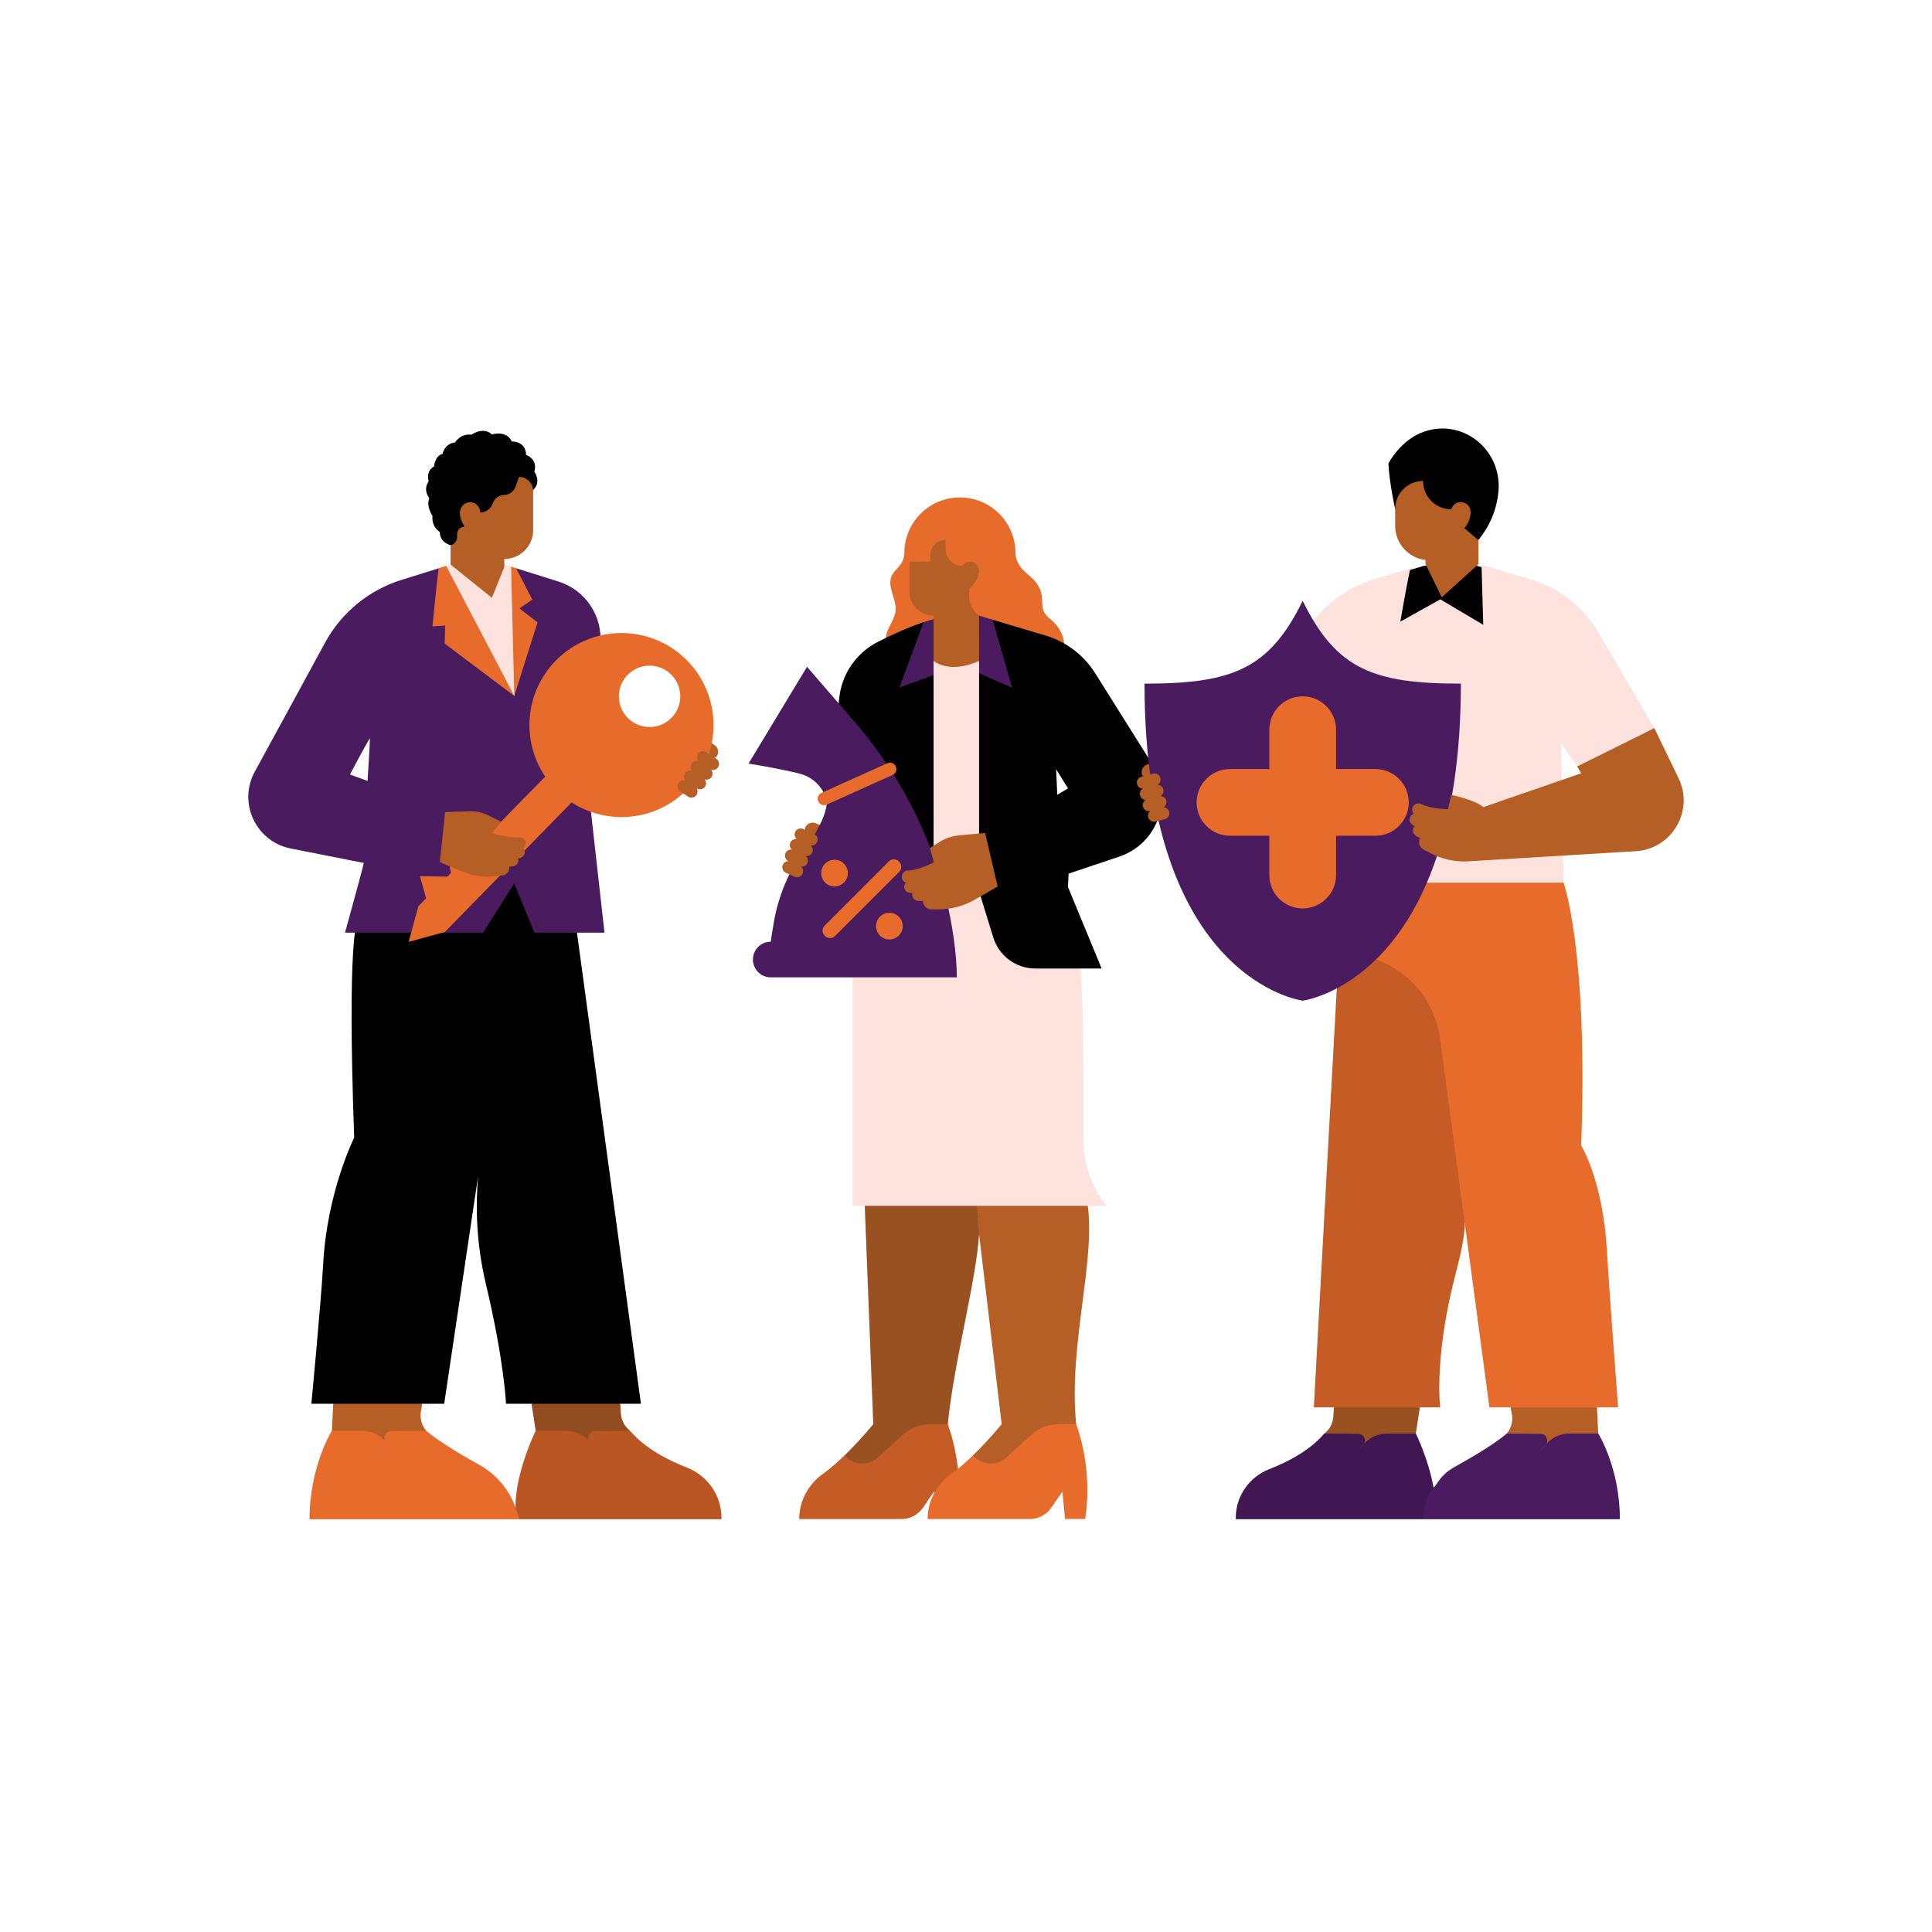 <svg xmlns="http://www.w3.org/2000/svg" xmlns:xlink="http://www.w3.org/1999/xlink" width="1080" viewBox="0 0 810 810" height="1080" preserveAspectRatio="xMidYMid meet"><defs><filter x="0%" y="0%" width="100%" height="100%" id="dcc5f05dc8"></filter><clipPath id="3f7655fbcb"><path d="M 333 398 L 615 398 L 615 637.352 L 333 637.352 Z M 333 398 " clip-rule="nonzero"></path></clipPath><mask id="9c067a657c"><g filter="url(#dcc5f05dc8)"><rect x="-81" width="972" fill="#000000" y="-81" height="972" fill-opacity="0.15"></rect></g></mask><clipPath id="8cea0f6377"><path d="M 2 1 L 281.641 1 L 281.641 239 L 2 239 Z M 2 1 " clip-rule="nonzero"></path></clipPath><clipPath id="f6cd53ac28"><rect x="0" width="282" y="0" height="240"></rect></clipPath><clipPath id="ece17b9eff"><path d="M 216 575 L 303 575 L 303 637.352 L 216 637.352 Z M 216 575 " clip-rule="nonzero"></path></clipPath><mask id="6fd3914a7e"><g filter="url(#dcc5f05dc8)"><rect x="-81" width="972" fill="#000000" y="-81" height="972" fill-opacity="0.2"></rect></g></mask><clipPath id="57ec268405"><path d="M 0 0.52 L 86.879 0.52 L 86.879 62 L 0 62 Z M 0 0.52 " clip-rule="nonzero"></path></clipPath><clipPath id="27c8ae51ef"><rect x="0" width="87" y="0" height="63"></rect></clipPath></defs><path fill="#e76c2c" d="M 678.398 590.031 L 669.527 590.031 L 655.555 599.723 L 633.516 590.031 L 624.441 590.031 L 614.055 512.387 C 614.211 520.309 611.164 530.094 608.879 539.688 C 601.379 571.148 603.801 590.031 603.801 590.031 L 595.289 590.031 L 572.676 597.734 L 559.266 590.031 L 550.84 590.031 L 564.02 349.383 L 655.531 370.086 C 655.531 370.086 665.895 398.18 662.922 480.277 C 662.922 480.277 672.164 495.227 673.73 524.652 C 674.656 541.105 678.398 590.031 678.398 590.031 Z M 446.223 270.426 C 445.996 266.805 444.344 263.277 441.723 260.773 C 440.301 259.426 438.566 258.293 437.703 256.539 C 436.762 254.625 437.074 252.359 436.836 250.242 C 436.594 248.125 435.777 246.066 434.488 244.367 C 432.934 242.324 430.781 240.832 428.965 239.012 C 427.145 237.195 425.738 234.402 425.738 231.84 C 425.738 218.973 415.312 208.551 402.449 208.551 C 389.582 208.551 379.156 218.973 379.156 231.84 C 379.156 233.754 378.422 235.617 377.207 237.098 C 375.992 238.578 374.488 239.891 373.766 241.66 C 371.898 246.258 376.016 251.277 375.461 256.199 C 374.957 260.629 370.758 264.359 371.48 268.754 " fill-opacity="1" fill-rule="nonzero"></path><path fill="#010101" d="M 483.113 320.402 L 459.211 282.32 C 454.406 274.664 446.98 269.008 438.316 266.43 L 416.168 259.824 L 410.465 262.398 L 394.852 265.145 C 392.844 265.602 389.328 260.137 387.172 260.859 C 380.734 263.012 373.922 266.129 368.191 269.031 C 359.273 273.531 353.148 282.137 351.922 292.055 C 351.246 297.508 350.742 303.539 350.91 308.664 C 350.91 308.664 356.891 370.918 357.48 370.074 C 358.07 369.23 427.398 417.422 427.398 417.422 L 453.059 406.062 L 461.871 406.062 L 447.75 371.855 L 448.027 366.27 L 469.234 359.145 C 485.316 353.766 492.117 334.762 483.113 320.402 Z M 443.273 333.242 L 442.781 322.508 L 447.762 330.535 Z M 268.715 588.527 L 260.023 588.527 L 245.473 594.918 L 222.855 588.527 L 212.145 588.527 C 212.145 588.527 211.434 570.727 203.695 538.266 C 199.352 520.043 199.484 503.891 200.434 493.227 L 186.23 588.539 L 176.867 588.539 L 154.117 598.543 L 139.699 588.539 L 130.539 588.539 C 130.539 588.539 134.512 547.016 135.488 530.035 C 137.102 499.652 148.5 476.977 148.5 476.977 C 145.441 392.258 149.773 386.77 149.773 386.77 L 237.277 356.992 Z M 268.715 588.527 " fill-opacity="1" fill-rule="nonzero"></path><path fill="#4b1b60" d="M 670.07 600.996 C 670.07 600.996 679.145 615.441 679.145 636.949 L 518.125 636.949 C 518.125 636.949 518.125 636.816 518.113 636.59 C 518.008 627.465 523.641 619.27 532.137 615.957 C 539.32 613.168 549.082 608.316 555.246 600.996 L 584.348 596.219 L 593.582 600.996 C 593.582 600.996 598.949 611.949 601.008 623.625 C 602.582 622.699 603.305 618.656 610.129 614.863 C 617.27 610.902 626.656 605.367 631.746 600.996 C 640.691 593.344 670.07 600.996 670.07 600.996 Z M 393.445 259.066 C 391.434 259.523 389.328 260.137 387.188 260.848 C 384.488 268.285 377.125 288.203 377.125 288.203 L 395.527 281.547 L 408.816 281.547 L 424.328 288.348 L 416.168 259.801 L 410.465 258.102 Z M 253.441 391.027 L 224.035 391.027 L 215.613 370.328 L 202.492 391.027 L 144.648 391.027 C 144.648 391.027 152.422 362.938 152.508 361.793 L 121.922 355.75 C 107.285 352.863 99.668 336.602 106.816 323.52 C 116.074 306.582 127.867 284.953 136.234 269.523 C 143.094 256.875 154.613 247.402 168.359 243.117 L 183.895 238.277 L 190.961 241.84 L 210.352 247.305 L 216.418 238.254 L 234.16 243.816 C 245.438 247.355 252.73 258.258 251.695 270.031 L 248.207 309.652 L 246.004 324.688 Z M 155.094 309.629 C 154.996 309.016 146.73 324.711 146.73 324.711 L 154.094 327.406 C 154.094 327.406 155.191 310.242 155.094 309.629 Z M 155.094 309.629 " fill-opacity="1" fill-rule="nonzero"></path><path fill="#b55f27" d="M 555.258 600.996 C 557.461 599.312 558.82 596.75 559 593.992 L 559.254 590.031 L 595.277 590.031 L 593.594 601.012 L 581.496 601.012 C 577.766 601.012 574.227 602.621 571.785 605.438 L 568.328 609.41 L 571.543 605.812 C 573.145 604.02 571.879 601.18 569.484 601.156 L 555.258 600.996 M 455.949 504.637 C 455.395 500.715 451.555 489.422 451.555 489.422 L 407.84 495.285 L 408.707 502.566 C 407.48 498.547 406.082 494.637 406.082 494.637 L 362.367 500.496 L 366.133 597.098 C 366.133 597.098 360.695 603.789 354.098 610.195 C 354.293 610.387 353.895 625.961 354.098 626.164 C 357.734 629.801 368.109 620.426 371.926 616.98 L 383.586 611.012 C 386.609 608.293 388.715 604.453 392.781 604.453 L 397.379 597.098 C 399.789 571.68 409.223 537.422 410.488 517.48 L 419.949 597.098 C 419.949 597.098 414.508 603.789 407.91 610.195 C 408.105 610.387 407.707 625.961 407.91 626.164 C 411.547 629.801 421.922 620.426 425.738 616.98 L 437.398 611.012 C 440.422 608.293 442.527 604.453 446.598 604.453 L 451.195 597.098 C 447.895 563.531 459.449 529.418 455.949 504.637 Z M 338.223 349 C 339.824 350.105 342.398 351.828 342.617 351.586 C 342.93 351.227 346.551 347.18 346.551 347.18 L 342.109 345.195 C 340.473 344.461 338.559 345.121 337.719 346.699 C 337.707 346.723 337.695 346.734 337.68 346.762 C 337.262 347.531 337.488 348.492 338.223 349 Z M 300.574 316.984 C 300.586 316.957 300.598 316.945 300.609 316.922 C 301.512 315.383 301.066 313.395 299.598 312.387 L 295.59 309.629 C 295.59 309.629 294.027 314.828 293.883 315.285 C 293.785 315.598 296.59 316.898 298.371 317.68 C 299.18 318.043 300.117 317.742 300.574 316.984 Z M 480.562 325.84 C 482.5 325.684 485.582 325.383 485.594 325.059 C 485.605 324.578 485.859 319.16 485.859 319.16 L 481.164 320.438 C 479.441 320.906 478.371 322.629 478.707 324.383 C 478.707 324.41 478.719 324.434 478.719 324.445 C 478.875 325.324 479.672 325.914 480.562 325.84 Z M 480.562 325.84 " fill-opacity="1" fill-rule="nonzero"></path><path fill="#e76c2c" d="M 454.914 636.84 L 446.523 636.84 L 445.418 625.348 L 440.734 632.148 C 438.699 635.098 435.355 636.855 431.781 636.855 L 388.906 636.855 C 388.906 636.77 388.906 636.672 388.906 636.59 C 388.941 632.832 389.918 629.234 391.652 626.031 L 391.59 625.359 L 386.91 632.16 C 384.875 635.109 381.527 636.867 377.953 636.867 L 335.094 636.867 C 335.094 636.781 335.094 636.684 335.094 636.602 C 335.152 629.09 339.031 622.168 345.156 617.824 C 348.105 615.73 351.199 612.996 354.074 610.207 C 354.266 610.398 354.461 610.59 354.664 610.797 C 358.301 614.43 364.137 614.574 367.953 611.133 L 378.809 601.336 C 381.828 598.613 385.742 597.109 389.809 597.109 L 397.367 597.109 C 399.75 603.777 401.004 610.18 401.605 615.828 C 403.734 614.117 405.879 612.18 407.91 610.207 C 408.105 610.398 408.297 610.59 408.5 610.797 C 412.137 614.43 417.973 614.574 421.789 611.133 L 432.645 601.336 C 435.668 598.613 439.578 597.109 443.648 597.109 L 451.207 597.109 C 458.754 618.293 454.914 636.84 454.914 636.84 Z M 215.613 291.777 L 225.371 260.93 L 217.754 255.082 L 223.156 251.387 L 216.395 238.23 L 214.277 237.57 L 211.445 239.688 L 191.516 240.637 L 187.051 237.254 L 183.871 238.242 C 182.969 245.633 181.309 262.617 181.309 262.617 L 186.641 262.254 L 186.449 269.824 Z M 215.613 291.777 " fill-opacity="1" fill-rule="nonzero"></path><g clip-path="url(#3f7655fbcb)"><g mask="url(#9c067a657c)"><g transform="matrix(1, 0, 0, 1, 333, 398)"><g clip-path="url(#f6cd53ac28)"><g clip-path="url(#8cea0f6377)"><path fill="#010101" d="M 281.043 114.375 C 281.199 122.297 278.152 132.082 275.867 141.676 C 268.367 173.137 270.789 192.02 270.789 192.02 L 262.277 192.02 L 260.594 202.996 C 260.594 202.996 265.961 213.949 268.02 225.625 C 264.758 228.73 263.914 235.605 263.699 238.949 L 185.137 238.949 C 185.137 238.949 185.137 238.816 185.125 238.59 C 185.02 229.465 190.652 221.27 199.148 217.957 C 206.336 215.168 216.094 210.316 222.258 202.996 C 224.461 201.312 225.82 198.75 226 195.992 L 226.254 192.031 L 217.828 192.031 L 228.25 1.742 L 229.914 1.742 C 250.555 1.742 268.02 17.016 270.762 37.488 Z M 77.465 119.469 L 75.91 97.984 L 29.344 102.484 L 33.109 199.086 C 33.109 199.086 27.672 205.777 21.074 212.18 C 18.199 214.973 15.117 217.707 12.156 219.801 C 6.031 224.156 2.152 231.066 2.094 238.578 C 2.094 238.66 2.094 238.758 2.094 238.84 L 44.953 238.84 C 48.527 238.84 51.875 237.086 53.91 234.137 L 58.59 227.336 L 58.652 228.008 C 60.395 224.797 62.898 221.969 65.957 219.789 C 66.824 219.176 67.691 218.5 68.57 217.789 C 67.969 212.145 66.715 205.742 64.332 199.074 C 66.777 173.668 76.199 139.41 77.465 119.469 Z M 77.465 119.469 " fill-opacity="1" fill-rule="nonzero"></path></g></g></g></g></g><path fill="#fde2dd" d="M 540.227 277.434 C 540.383 277.227 543.871 271.34 547.664 264.926 C 553.922 254.324 563.949 246.477 575.73 242.949 L 591.727 238.16 L 599.141 239.496 L 619.133 239.496 L 621.77 236.965 L 641.855 242.949 C 653.75 246.488 663.859 254.418 670.117 265.133 L 693.59 305.27 L 686.367 316.957 L 661.246 321.34 L 654.543 311.566 L 655.508 370.062 L 588.188 370.062 M 391.41 277.117 L 391.41 364.043 L 357.48 409.145 L 357.48 505.539 L 463.855 505.539 C 457.598 497.633 454.191 487.836 454.238 477.75 C 454.312 456.602 454.262 419.82 453.07 406.062 L 434.078 406.062 C 425.977 406.062 418.816 400.777 416.434 393.027 L 410.477 373.684 L 410.477 277.117 Z M 188.926 236.691 L 187.051 237.281 L 215.613 291.793 L 214.277 237.594 L 211.445 236.703 L 188.926 236.703 Z M 188.926 236.691 " fill-opacity="1" fill-rule="nonzero"></path><path fill="#010101" d="M 603.859 251.266 L 587.094 260.629 C 587.094 260.629 589.656 245.742 591.125 238.977 L 597.035 237.207 L 619.219 237.207 L 621.168 237.785 C 621.406 245.836 621.852 261.965 621.852 261.965 Z M 223.531 205.469 C 227.18 201.871 224.035 197.777 224.035 197.777 C 225.543 192.266 220.559 190.734 220.559 190.734 C 220.426 184.766 214.551 185.09 214.551 185.09 C 212.352 180.203 206.223 182.156 206.223 182.156 C 202.672 178.676 197.652 182.25 197.652 182.25 C 193.008 181.648 190.805 185.477 190.805 185.477 C 186.387 185.957 185.52 190.289 185.52 190.289 C 182.199 191.254 181.996 195.527 181.996 195.527 C 178.324 197.598 179.73 201.785 179.73 201.785 C 177.121 205.445 179.996 208.887 179.996 208.887 C 178.551 212.293 181.32 216.289 181.32 216.289 C 180.828 221.008 184.402 223.039 184.402 223.039 C 184.34 227.543 188.914 228.566 188.914 228.566 L 202.492 234.703 Z M 619.82 226.422 C 624.441 220.754 627.449 214.051 628.219 206.191 C 629.918 188.906 613.633 175.344 597.18 180.926 C 587.215 184.309 582.109 194.285 582.109 194.285 C 582.473 202.617 584.926 213.375 584.926 213.375 Z M 619.82 226.422 " fill-opacity="1" fill-rule="nonzero"></path><path fill="#4b1b60" d="M 401.16 409.758 L 323.141 409.758 C 319.012 409.758 315.668 406.41 315.668 402.281 C 315.668 398.152 319.012 394.809 323.141 394.809 C 323.141 394.809 323.609 391.426 324.383 386.898 C 326.285 375.742 330.676 365.141 337.367 356.016 C 341.773 349.996 346.516 342.137 346.695 335.953 C 345.383 330.438 341.207 326.059 335.754 324.504 C 331.156 323.191 318.797 320.871 313.824 320.148 L 338.344 279.551 L 358.289 302.625 C 380.543 328.367 395.203 359.914 399.883 393.629 C 400.68 399.383 401.16 404.871 401.16 409.758 Z M 612.477 286.617 C 575.852 286.617 560.203 280.645 546.16 251.879 C 532.102 280.656 516.465 286.617 479.84 286.617 C 479.84 411.152 546.16 419.543 546.16 419.543 C 546.16 419.543 612.477 411.152 612.477 286.617 Z M 612.477 286.617 " fill-opacity="1" fill-rule="nonzero"></path><path fill="#e76c2c" d="M 302.465 636.578 C 302.465 636.816 302.453 636.949 302.453 636.949 L 129.77 636.949 C 129.77 614.766 139.133 599.855 139.133 599.855 C 139.133 599.855 169.453 591.945 178.684 599.855 C 183.945 604.355 193.633 610.074 200.988 614.164 C 208.027 618.078 213.41 624.41 216.105 631.992 C 216.117 632.016 216.117 632.027 216.117 632.027 C 215.996 617.379 224.59 599.855 224.59 599.855 L 234.109 594.918 L 264.141 599.855 C 270.508 607.414 280.57 612.41 287.984 615.297 C 296.77 618.703 302.586 627.164 302.465 636.578 Z M 186.473 390.766 L 171.332 394.879 L 175.41 379.93 L 178.66 376.621 L 176.062 367.367 L 187.555 367.523 L 189.047 365.992 C 188.469 362.781 187.172 355.668 187.074 355.367 L 196.773 358.098 L 228.586 325.59 C 218.512 310.723 219.934 290.336 232.992 277 C 247.891 261.773 272.324 261.508 287.551 276.41 C 302.777 291.309 303.043 315.742 288.141 330.969 C 275.094 344.305 254.742 346.156 239.66 336.422 Z M 263.336 301.145 C 268.414 306.113 276.562 306.031 281.531 300.949 C 286.504 295.871 286.418 287.723 281.34 282.75 C 276.262 277.781 268.113 277.867 263.141 282.945 C 258.16 288.023 258.254 296.172 263.336 301.145 Z M 346.59 337.348 L 374.234 324.891 C 375.57 324.289 376.16 322.723 375.559 321.387 L 375.523 321.316 C 374.922 319.98 373.355 319.391 372.02 319.992 L 344.375 332.449 C 343.039 333.051 342.449 334.617 343.051 335.953 L 343.086 336.023 C 343.688 337.359 345.254 337.949 346.59 337.348 Z M 349.875 371.637 C 352.957 371.637 355.473 369.121 355.473 366.043 C 355.473 362.961 352.957 360.445 349.875 360.445 C 346.793 360.445 344.277 362.961 344.277 366.043 C 344.277 369.121 346.793 371.637 349.875 371.637 Z M 372.875 382.688 C 369.793 382.688 367.277 385.203 367.277 388.285 C 367.277 391.367 369.793 393.883 372.875 393.883 C 375.957 393.883 378.473 391.367 378.473 388.285 C 378.473 385.203 375.957 382.688 372.875 382.688 Z M 376.992 361.238 L 376.918 361.168 C 375.727 359.977 373.812 359.977 372.621 361.168 L 345.758 388.031 C 344.566 389.223 344.566 391.137 345.758 392.328 L 345.828 392.402 C 347.02 393.594 348.934 393.594 350.125 392.402 L 376.992 365.535 C 378.172 364.344 378.172 362.418 376.992 361.238 Z M 576.633 322.422 L 560.145 322.422 L 560.145 305.934 C 560.145 298.207 553.887 291.949 546.16 291.949 C 538.43 291.949 532.172 298.207 532.172 305.934 L 532.172 322.422 L 515.684 322.422 C 507.957 322.422 501.695 328.68 501.695 336.41 C 501.695 344.137 507.957 350.395 515.684 350.395 L 532.172 350.395 L 532.172 366.883 C 532.172 374.609 538.43 380.871 546.16 380.871 C 553.887 380.871 560.145 374.609 560.145 366.883 L 560.145 350.395 L 576.633 350.395 C 584.359 350.395 590.621 344.137 590.621 336.41 C 590.609 328.68 584.348 322.422 576.633 322.422 Z M 576.633 322.422 " fill-opacity="1" fill-rule="nonzero"></path><path fill="#b55f27" d="M 378.086 367.75 C 378.016 366.355 379.039 365.152 380.434 364.996 C 385.176 364.898 391.52 361.551 391.52 361.551 L 389.918 355.594 L 393.59 353.188 C 396.152 351.516 399.09 350.492 402.133 350.215 L 413.027 349.238 C 413.027 349.238 418.18 371.348 418.273 371.664 L 408.73 377.164 C 404.086 379.836 398.824 381.254 393.469 381.266 L 390.508 381.281 C 388.641 381.281 387.09 379.836 386.957 377.969 C 386.945 377.875 386.98 377.789 386.992 377.703 C 386.441 377.73 385.875 377.754 385.309 377.754 C 384.285 377.754 383.297 377.234 382.781 376.355 C 382.371 375.645 382.371 374.996 382.551 374.406 C 382.348 374.406 382.129 374.406 381.926 374.406 C 380.543 374.406 379.277 373.434 379.133 372.07 C 379.051 371.301 379.301 370.59 379.773 370.051 C 378.82 369.688 378.148 368.797 378.086 367.75 Z M 264.152 599.855 C 261.879 598.109 260.469 595.473 260.289 592.621 L 260.023 588.527 L 222.855 588.527 L 224.602 599.855 L 237.082 599.855 C 240.922 599.855 244.582 601.516 247.109 604.418 L 250.684 608.52 L 247.375 604.801 C 245.727 602.949 247.027 600.012 249.504 599.988 L 264.152 599.855 M 219.188 355.582 C 219.668 356.016 219.98 356.641 219.992 357.34 C 220.016 358.602 218.969 359.625 217.719 359.781 C 217.523 359.809 217.344 359.832 217.152 359.855 C 217.367 360.371 217.453 360.973 217.164 361.66 C 216.793 362.527 215.961 363.094 215.023 363.215 C 214.516 363.273 213.988 363.32 213.492 363.371 C 213.504 363.453 213.555 363.527 213.555 363.609 C 213.648 365.32 212.41 366.812 210.711 367.016 L 208.027 367.34 C 203.152 367.941 198.219 367.258 193.695 365.355 L 184.402 361.445 C 184.449 361.156 186.605 340.488 186.605 340.488 L 196.605 340.129 C 199.41 340.031 202.191 340.621 204.707 341.848 L 210.098 344.484 L 206.246 349.312 C 206.246 349.312 213.672 351.527 217.996 351.07 C 219.27 351.043 220.34 352.031 220.438 353.309 C 220.5 354.258 219.992 355.148 219.188 355.582 Z M 406.312 249.688 C 406.324 248.207 406.383 247.039 406.551 246.703 C 406.551 246.703 410.164 243.648 410.453 239.723 C 410.598 237.715 409.262 235.801 407.262 235.512 C 405.684 235.281 404.254 236.051 403.508 237.266 C 399.621 237.266 396.465 234.113 396.465 230.227 L 396.465 226.34 C 392.914 226.34 390.039 229.215 390.039 232.766 L 390.039 235.461 L 381.266 235.461 L 381.266 247.93 C 381.266 253.539 385.812 258.09 391.422 258.09 L 391.422 277.105 C 391.422 277.105 397.934 282.75 410.477 277.105 L 410.465 258.102 C 407.887 256.152 406.289 253.07 406.312 249.688 Z M 341.316 349.637 L 336.789 347.555 C 335.504 346.965 333.988 347.531 333.398 348.805 C 332.914 349.852 333.203 351.043 334.023 351.777 C 332.938 351.633 331.844 352.188 331.363 353.234 C 330.883 354.281 331.168 355.473 331.988 356.207 C 330.906 356.062 329.809 356.617 329.328 357.664 C 328.75 358.93 329.293 360.422 330.543 361.035 C 329.582 361.035 328.656 361.59 328.223 362.516 C 327.633 363.805 328.195 365.32 329.473 365.91 L 333.07 367.57 C 334.359 368.16 335.875 367.594 336.465 366.32 C 336.945 365.27 336.66 364.078 335.84 363.344 C 336.922 363.488 338.02 362.938 338.5 361.891 C 338.98 360.844 338.691 359.652 337.875 358.918 C 338.957 359.062 340.051 358.508 340.535 357.461 C 341.016 356.414 340.727 355.223 339.906 354.488 C 340.992 354.633 342.086 354.078 342.566 353.031 C 343.168 351.742 342.605 350.227 341.316 349.637 Z M 487.809 338.441 C 488.734 337.863 489.238 336.746 488.949 335.625 C 488.66 334.508 487.676 333.773 486.578 333.727 C 487.508 333.148 488.012 332.027 487.723 330.91 C 487.434 329.789 486.449 329.055 485.352 329.008 C 486.277 328.43 486.785 327.309 486.496 326.191 C 486.133 324.816 484.738 324 483.379 324.359 L 478.551 325.625 C 477.18 325.984 476.359 327.383 476.723 328.742 C 477.012 329.859 478 330.594 479.094 330.645 C 478.168 331.223 477.66 332.34 477.949 333.461 C 478.238 334.578 479.227 335.312 480.32 335.363 C 479.395 335.938 478.891 337.059 479.176 338.18 C 479.527 339.527 480.898 340.344 482.246 340.02 C 481.5 340.633 481.141 341.645 481.391 342.633 C 481.754 344.004 483.148 344.82 484.508 344.461 L 488.348 343.461 C 489.723 343.102 490.539 341.703 490.18 340.344 C 489.891 339.238 488.902 338.492 487.809 338.441 Z M 703.746 326.273 L 693.59 305.27 L 661.246 321.34 L 662.895 324.215 L 621.914 338.395 C 618.676 335.445 608.469 333.242 608.469 333.242 L 607.074 339.25 C 607.074 339.25 599.898 339.203 595.676 337.047 C 594.375 336.516 592.906 337.105 592.305 338.371 C 591.859 339.32 592.027 340.43 592.68 341.199 C 592.016 341.453 591.449 341.957 591.16 342.68 C 590.645 343.957 591.305 345.41 592.52 346.062 C 592.703 346.156 592.895 346.254 593.074 346.352 C 592.641 346.797 592.328 347.375 592.352 348.18 C 592.391 349.203 593.016 350.117 593.918 350.613 C 594.41 350.875 594.93 351.129 595.422 351.371 C 595.375 351.441 595.301 351.504 595.266 351.586 C 594.496 353.285 595.18 355.293 596.832 356.172 L 599.441 357.555 C 604.172 360.07 609.48 361.312 614.836 361.156 L 685.789 356.871 C 700.98 355.957 710.367 339.949 703.746 326.273 Z M 300.332 318.16 L 296.191 315.383 C 295.027 314.586 293.438 314.898 292.641 316.078 C 292.004 317.031 292.102 318.258 292.785 319.113 C 291.738 318.801 290.57 319.16 289.922 320.125 C 289.285 321.074 289.379 322.301 290.066 323.156 C 289.02 322.844 287.852 323.207 287.203 324.168 C 286.562 325.117 286.66 326.348 287.348 327.203 C 286.301 326.887 285.133 327.25 284.48 328.211 C 283.688 329.379 284 330.969 285.18 331.762 L 288.465 333.977 C 289.633 334.773 291.223 334.457 292.016 333.281 C 292.594 332.426 292.57 331.355 292.078 330.523 C 293.246 331.27 294.809 330.957 295.578 329.801 C 296.219 328.852 296.121 327.621 295.434 326.77 C 296.48 327.082 297.648 326.719 298.301 325.758 C 298.938 324.805 298.84 323.578 298.156 322.723 C 299.203 323.035 300.371 322.676 301.02 321.711 C 301.824 320.531 301.512 318.945 300.332 318.16 Z M 217.598 199.957 L 216.141 204.059 C 215.43 206.082 213.543 207.453 211.387 207.516 C 209.391 207.562 207.594 208.754 206.789 210.582 L 206.309 211.656 C 205.441 213.617 203.492 214.867 201.359 214.867 C 201.359 213.582 200.797 212.414 199.891 211.629 C 199.086 210.922 198.004 210.512 196.824 210.582 C 194.332 210.715 192.574 213.086 192.805 215.578 C 193.066 218.516 194.859 220.789 194.859 220.789 C 193.078 220.789 191.625 222.234 191.625 224.027 L 191.625 225.316 C 191.625 226.941 190.457 228.289 188.902 228.566 L 188.914 236.691 L 206.211 250.629 L 211.434 237.727 L 211.434 234.355 C 218.113 234.355 223.52 228.938 223.52 222.27 L 223.52 205.891 C 223.531 202.617 220.883 199.957 217.598 199.957 Z M 165.215 608.531 L 161.652 604.441 C 161.738 604.562 161.797 604.691 161.895 604.812 Z M 164.023 600 L 178.684 599.855 C 176.625 597.375 175.867 594.078 176.602 590.938 C 176.914 589.613 177.098 588.527 176.867 588.527 C 176.277 588.527 139.699 588.527 139.699 588.527 L 139.145 599.855 L 151.629 599.855 C 155.469 599.855 159.125 601.516 161.652 604.418 L 161.664 604.43 C 160.449 602.586 161.703 600.023 164.023 600 Z M 597.637 236.391 L 604.461 250.445 L 619.82 236.547 L 619.82 226.422 L 613.898 221.43 C 614.078 221.164 616.559 218.793 616.559 214.629 C 616.559 212.352 614.715 210.512 612.441 210.512 C 610.551 210.512 608.949 211.789 608.469 213.531 C 601.945 213.543 596.648 208.262 596.648 201.738 L 596.648 201.641 C 590.176 201.641 584.926 206.887 584.926 213.363 L 584.926 220.453 C 584.926 227.844 590.477 233.922 597.637 234.777 Z M 648.008 605.801 C 648.105 605.691 648.164 605.559 648.25 605.438 L 644.805 609.398 Z M 633.516 590.031 C 633.301 590.031 633.469 591.082 633.77 592.367 C 634.48 595.414 633.746 598.602 631.746 601.012 L 645.949 601.156 C 648.199 601.18 649.414 603.656 648.25 605.453 L 648.262 605.438 C 650.703 602.621 654.254 601.012 657.973 601.012 L 670.07 601.012 L 669.527 590.031 C 669.527 590.031 634.082 590.031 633.516 590.031 Z M 633.516 590.031 " fill-opacity="1" fill-rule="nonzero"></path><g clip-path="url(#ece17b9eff)"><g mask="url(#6fd3914a7e)"><g transform="matrix(1, 0, 0, 1, 216, 575)"><g clip-path="url(#27c8ae51ef)"><g clip-path="url(#57ec268405)"><path fill="#010101" d="M 86.465 61.578 C 86.465 61.816 86.453 61.949 86.453 61.949 L 1.742 61.949 C 1.539 60.855 0.129 57.027 0.129 57.027 C 0.008 42.379 8.602 24.855 8.602 24.855 L 6.855 13.527 L 31.098 0.867 L 44.023 13.527 L 44.289 17.621 C 44.469 20.473 45.879 23.109 48.152 24.855 C 54.52 32.414 64.582 37.41 71.996 40.297 C 80.77 43.703 86.586 52.164 86.465 61.578 Z M 86.465 61.578 " fill-opacity="1" fill-rule="nonzero"></path></g></g></g></g></g></svg>